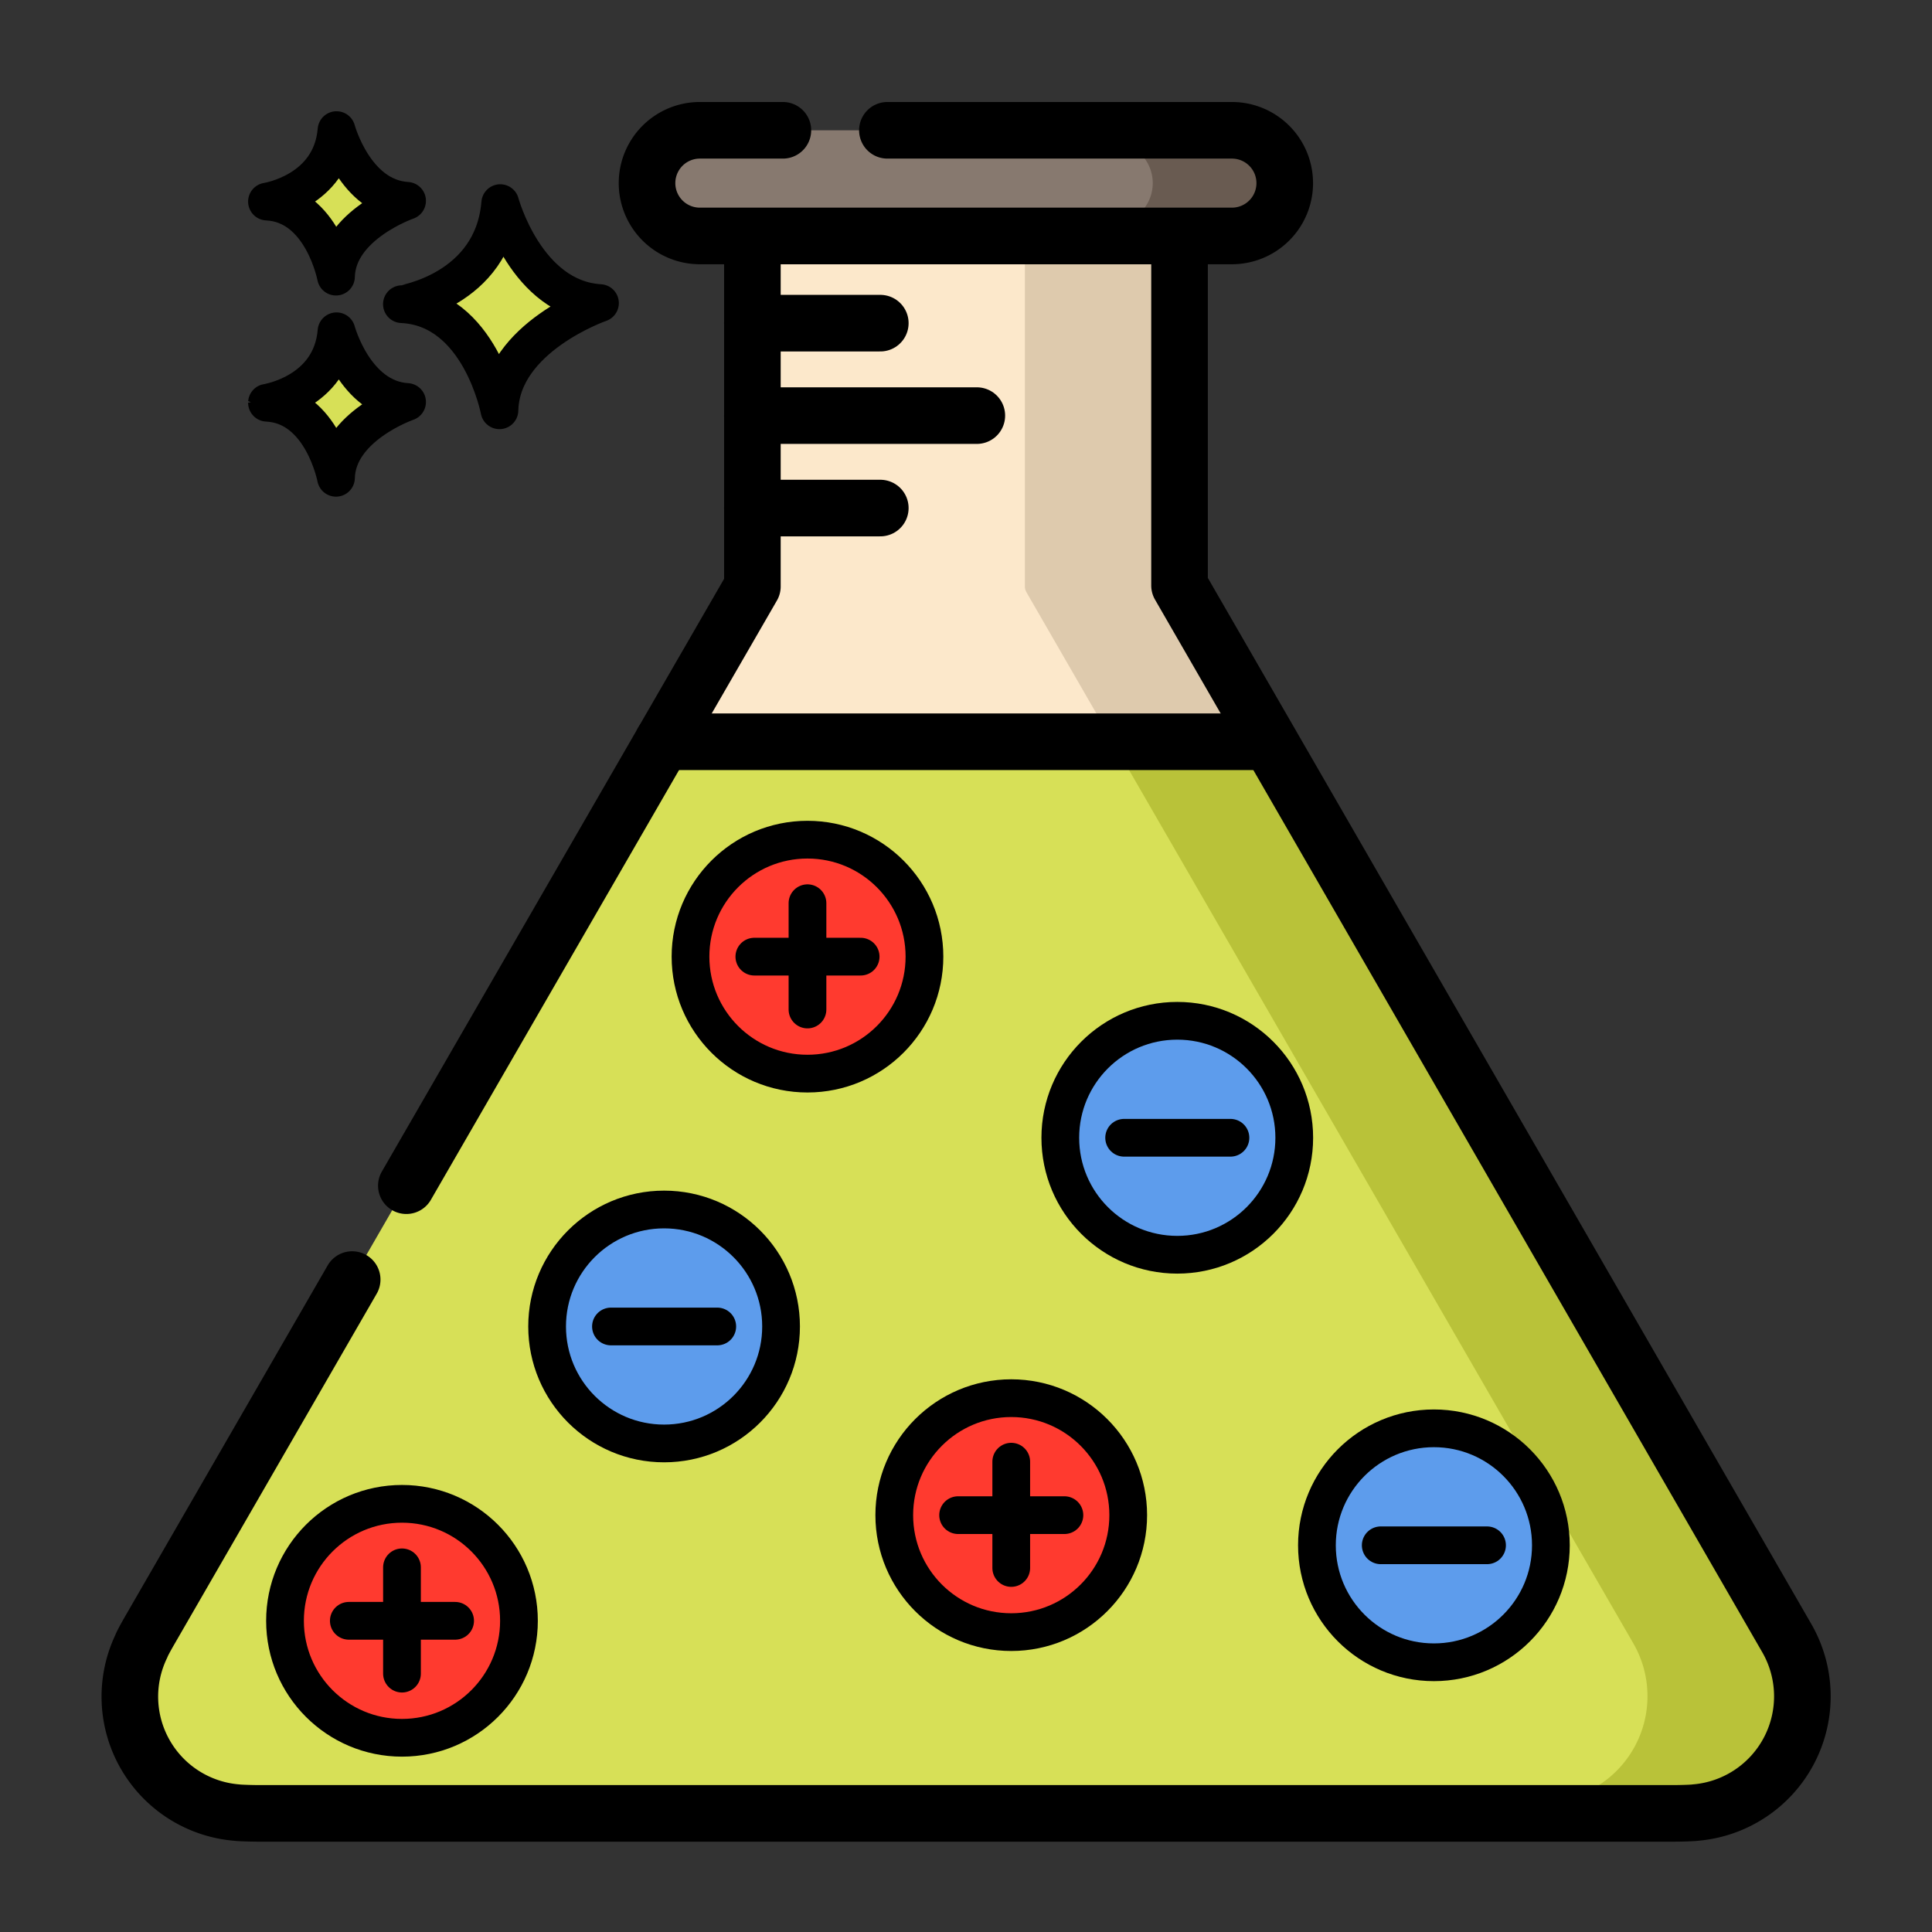 <?xml version="1.0" encoding="UTF-8"?> <svg xmlns="http://www.w3.org/2000/svg" id="Layer_1" data-name="Layer 1" width="512" height="512" viewBox="0 0 512 512"><rect x="0" y="0" width="512" height="512" fill="#333333" stroke="none"/><path d="M336.36,196.56l-23.77-41.15V62.53H199.39v92.88l-23.76,41.16Z" style="fill:#fce8cb"></path><path d="M331.15,193.57h-38L272,156.91a3.06,3.06,0,0,1-.4-1.5V65.53h38v89.88a3.06,3.06,0,0,0,.4,1.5Z" style="fill:#decaad"></path><path d="M93.33,339.1,38.53,434c-11.92,20.67,3,46.53,26.87,46.53H446.6A31,31,0,0,0,473.45,434L336.36,196.57H175.62L107.69,314.22Z" style="fill:#d7e057"></path><path d="M470.85,435.51,334.61,199.57h-38L432.85,435.51a28,28,0,0,1-24.26,42h38a28,28,0,0,0,24.26-42Z" style="fill:#b9c239"></path><path d="M93.33,339.1,39.71,432c-.42.72-2,3.49-2.25,4.25a30.84,30.84,0,0,0,25.22,44.1c.89.13,4.42.21,5.34.21H444c.92,0,4.45-.07,5.33-.21A30.91,30.91,0,0,0,473.45,434L312.59,155.16V62.53H199.39v92.88l-91.7,158.81" style="fill:none;stroke:#000;stroke-linecap:round;stroke-linejoin:round;stroke-width:15px"></path><path d="M132.57,53.83S139.39,79.15,159,80.32c0,0-26.2,9.05-26.64,28.41,0,0-5.16-27.15-25.85-28.12C106.53,80.61,130.63,77,132.57,53.83Z" style="fill:#d7e057;stroke:#000;stroke-linecap:round;stroke-linejoin:round;stroke-width:10px"></path><path d="M89.18,87.79s4.82,17.91,18.7,18.74c0,0-18.53,6.4-18.84,20.09,0,0-3.65-19.2-18.29-19.89C70.75,106.73,87.8,104.15,89.18,87.79Z" style="fill:#d7e057;stroke:#000;stroke-linecap:round;stroke-linejoin:round;stroke-width:10px"></path><path d="M89.18,34.48s4.82,17.9,18.7,18.74c0,0-18.53,6.4-18.84,20.09,0,0-3.65-19.2-18.29-19.89C70.75,53.42,87.8,50.83,89.18,34.48Z" style="fill:#d7e057;stroke:#000;stroke-linecap:round;stroke-linejoin:round;stroke-width:10px"></path><path d="M207.47,34.53h-22a14,14,0,0,0,0,28h141a14,14,0,0,0,0-28h-119Z" style="fill:#87796f"></path><path d="M337.49,48.53a11,11,0,0,1-11,11h-32a11,11,0,0,0,0-22h32A11,11,0,0,1,337.49,48.53Z" style="fill:#695b51"></path><path d="M207.47,34.53h-22a14,14,0,0,0,0,28h141a14,14,0,0,0,0-28h-91.3" style="fill:none;stroke:#000;stroke-linecap:round;stroke-miterlimit:10;stroke-width:15px"></path><line x1="175.62" y1="196.57" x2="336.36" y2="196.57" style="fill:none;stroke:#000;stroke-linecap:round;stroke-miterlimit:10;stroke-width:15px"></line><line x1="199.39" y1="85.64" x2="233.29" y2="85.64" style="fill:none;stroke:#000;stroke-linecap:round;stroke-miterlimit:10;stroke-width:15px"></line><line x1="199.39" y1="110.14" x2="258.87" y2="110.14" style="fill:none;stroke:#000;stroke-linecap:round;stroke-miterlimit:10;stroke-width:15px"></line><line x1="199.39" y1="134.64" x2="233.29" y2="134.64" style="fill:none;stroke:#000;stroke-linecap:round;stroke-miterlimit:10;stroke-width:15px"></line><circle cx="213.99" cy="253.52" r="31" style="fill:#ff3a2f;stroke:#000;stroke-miterlimit:10;stroke-width:10px"></circle><line x1="213.99" y1="239.36" x2="213.99" y2="267.53" style="fill:none;stroke:#000;stroke-linecap:round;stroke-miterlimit:10;stroke-width:10px"></line><line x1="228.08" y1="253.52" x2="199.91" y2="253.52" style="fill:none;stroke:#000;stroke-linecap:round;stroke-miterlimit:10;stroke-width:10px"></line><circle cx="267.99" cy="401.53" r="31" style="fill:#ff3a2f;stroke:#000;stroke-miterlimit:10;stroke-width:10px"></circle><line x1="267.99" y1="387.36" x2="267.99" y2="415.53" style="fill:none;stroke:#000;stroke-linecap:round;stroke-miterlimit:10;stroke-width:10px"></line><line x1="282.08" y1="401.53" x2="253.91" y2="401.53" style="fill:none;stroke:#000;stroke-linecap:round;stroke-miterlimit:10;stroke-width:10px"></line><circle cx="106.53" cy="429.53" r="31" style="fill:#ff3a2f;stroke:#000;stroke-miterlimit:10;stroke-width:10px"></circle><line x1="106.53" y1="415.36" x2="106.53" y2="443.53" style="fill:none;stroke:#000;stroke-linecap:round;stroke-miterlimit:10;stroke-width:10px"></line><line x1="120.61" y1="429.53" x2="92.44" y2="429.53" style="fill:none;stroke:#000;stroke-linecap:round;stroke-miterlimit:10;stroke-width:10px"></line><circle cx="175.99" cy="351.53" r="31" style="fill:#5d9cec;stroke:#000;stroke-miterlimit:10;stroke-width:10px"></circle><line x1="190.08" y1="351.53" x2="161.91" y2="351.53" style="fill:none;stroke:#000;stroke-linecap:round;stroke-miterlimit:10;stroke-width:10px"></line><circle cx="380" cy="409.52" r="31" style="fill:#5d9cec;stroke:#000;stroke-miterlimit:10;stroke-width:10px"></circle><line x1="394.08" y1="409.52" x2="365.91" y2="409.52" style="fill:none;stroke:#000;stroke-linecap:round;stroke-miterlimit:10;stroke-width:10px"></line><circle cx="311.99" cy="301.52" r="31" style="fill:#5d9cec;stroke:#000;stroke-miterlimit:10;stroke-width:10px"></circle><line x1="326.08" y1="301.52" x2="297.91" y2="301.52" style="fill:none;stroke:#000;stroke-linecap:round;stroke-miterlimit:10;stroke-width:10px"></line></svg> 
